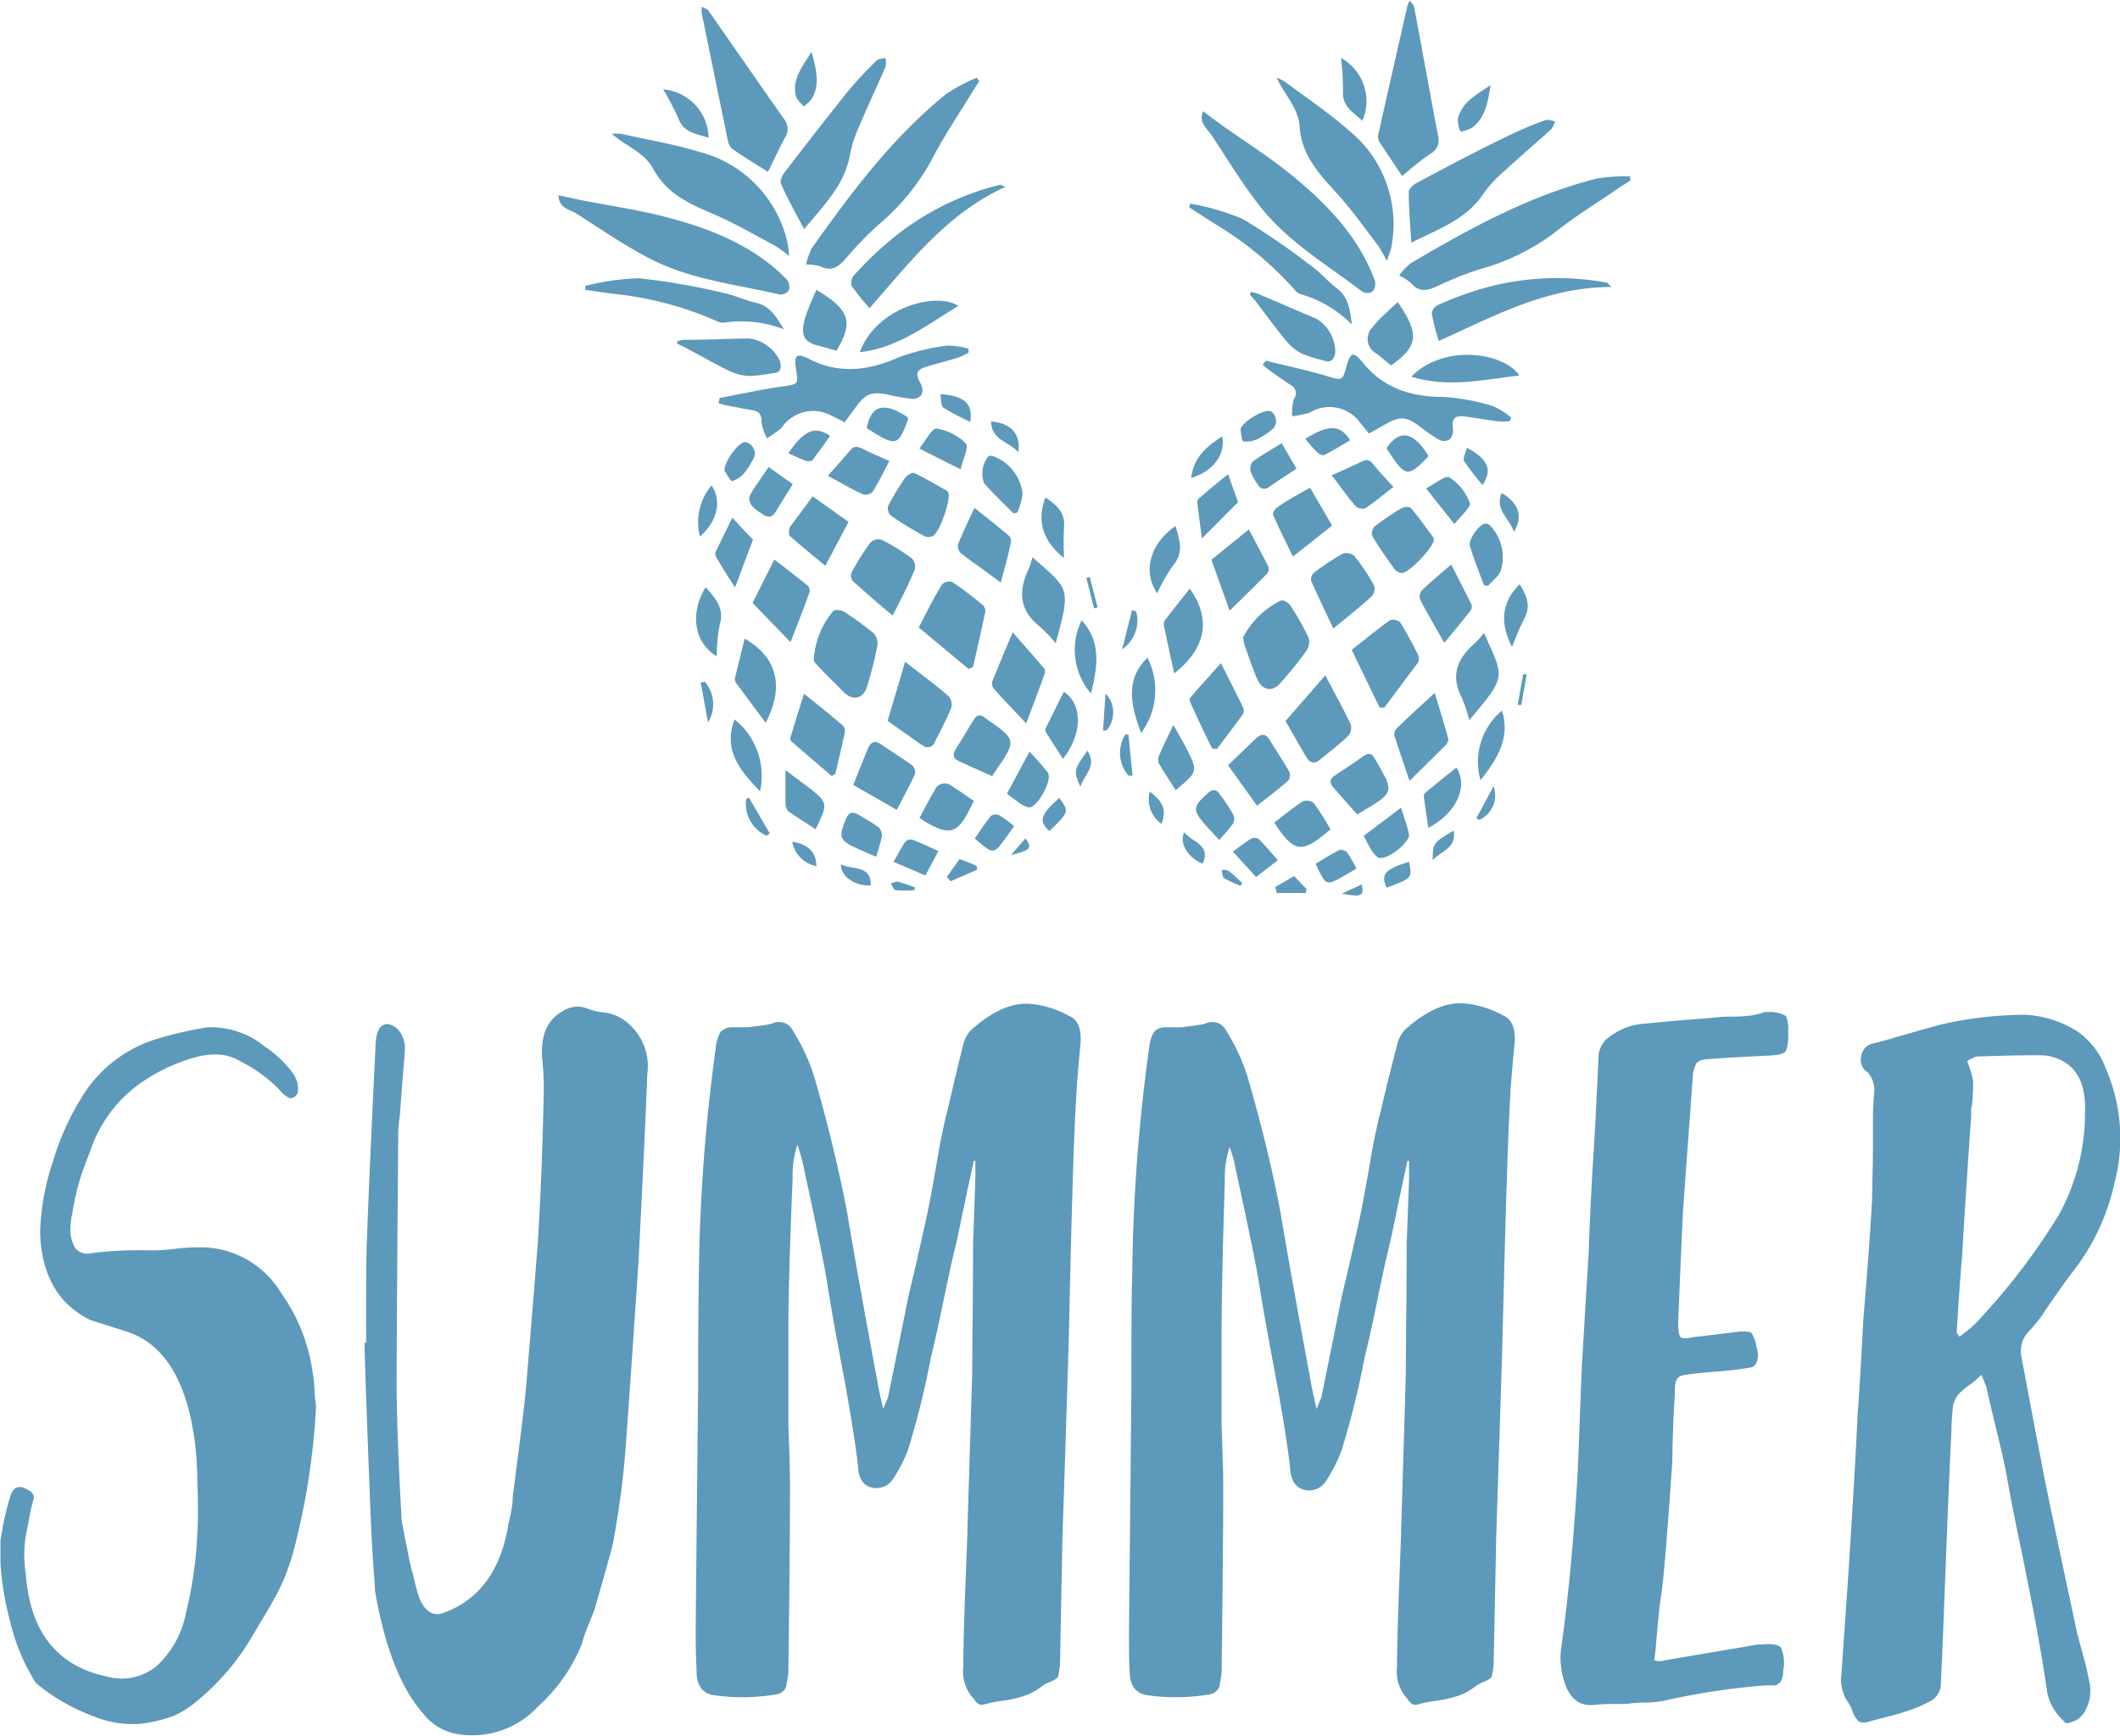 <svg xmlns="http://www.w3.org/2000/svg" viewBox="0 0 182.86 149.69"><defs><style>.cls-1{fill:#5d99ba;}</style></defs><title>summer-logo</title><g id="Layer_2" data-name="Layer 2"><g id="Layer_1-2" data-name="Layer 1"><path class="cls-1" d="M97.34,66.9a3,3,0,0,1-.28-3.55l.27,0,.36,3.54Z"/><path class="cls-1" d="M98,52.74A3,3,0,0,1,96.79,56l.85-3.38Z"/><path class="cls-1" d="M103.77,9.59c.52.39,1,.76,1.5,1.12,2.2,1.57,4.5,3,6.57,4.75,2.87,2.41,5.44,5.14,6.76,8.78a1.06,1.06,0,0,1-.23.92.88.88,0,0,1-.86,0c-3-2.29-6.3-4.23-8.69-7.19-1.6-2-2.9-4.17-4.3-6.29C104.13,11.08,103.36,10.62,103.77,9.59Z"/><path class="cls-1" d="M140.64,15.56c-.35.23-.71.45-1.06.69-1.87,1.28-3.8,2.46-5.56,3.87a19.22,19.22,0,0,1-6.49,3.13,30.58,30.58,0,0,0-3.32,1.32c-.9.41-1.72.8-2.52-.17a4.52,4.52,0,0,0-1-.64,5.42,5.42,0,0,1,1-1.06c5.09-3,10.24-5.83,16-7.29a15.48,15.48,0,0,1,2.9-.2Z"/><path class="cls-1" d="M109.18,31.11c1.78.44,3.59.82,5.35,1.35,1.21.35,1.27.4,1.6-.83s.6-1.37,1.39-.39c1.84,2.3,4.27,3,7.08,3a18.61,18.61,0,0,1,4.16.78,6.15,6.15,0,0,1,1.58,1l-.13.32a7.55,7.55,0,0,1-1,0c-.94-.12-1.87-.28-2.8-.41s-1.21.14-1.08,1.08a1.21,1.21,0,0,1-.29.9,1,1,0,0,1-.84.06,14.55,14.55,0,0,1-1.63-1.1c-1.29-1-1.81-1-3.17-.22l-1.32.74c-.34-.42-.62-.75-.89-1.1a3.26,3.26,0,0,0-3.89-.88,2.15,2.15,0,0,1-.51.24c-.44.11-.89.18-1.33.26a4.26,4.26,0,0,1,.14-1.5.8.8,0,0,0-.33-1.24c-.63-.41-1.24-.85-1.85-1.29-.18-.13-.34-.28-.51-.42Z"/><path class="cls-1" d="M119.61,22.49a14.27,14.27,0,0,0-.74-1.31c-1.19-1.54-2.31-3.14-3.62-4.57-1.53-1.67-3-3.3-3.15-5.7-.09-1.38-1-2.42-1.64-3.55-.09-.15-.16-.31-.35-.67a5.44,5.44,0,0,1,.73.36c1.83,1.37,3.75,2.66,5.47,4.17A10.39,10.39,0,0,1,120,21.36,10.2,10.2,0,0,1,119.61,22.49Z"/><path class="cls-1" d="M121.73,20.93c-.09-1.6-.22-3-.22-4.38,0-.27.41-.63.72-.79,2.57-1.38,5.16-2.74,7.76-4a34,34,0,0,1,3.3-1.4c.23-.09.55.06.83.1a2.09,2.09,0,0,1-.32.69c-1.3,1.18-2.65,2.32-3.94,3.51a11.32,11.32,0,0,0-1.92,2.06C126.51,18.89,124.18,19.71,121.73,20.93Z"/><path class="cls-1" d="M120.94,15.18c-.74-1.11-1.39-2.07-2-3a1.18,1.18,0,0,1,0-.81c.8-3.61,1.63-7.23,2.45-10.84a3.33,3.33,0,0,1,.2-.48c.18.23.35.37.38.53.7,3.7,1.36,7.4,2.06,11.1a1.34,1.34,0,0,1-.56,1.53C122.61,13.76,121.84,14.44,120.94,15.18Z"/><path class="cls-1" d="M139,24.75c-5.54,0-10.12,2.5-14.9,4.66a21.36,21.36,0,0,1-.6-2.34.9.9,0,0,1,.48-.74,29.11,29.11,0,0,1,3.87-1.44,23.48,23.48,0,0,1,10.8-.5S138.7,24.47,139,24.75Z"/><path class="cls-1" d="M116.61,28a10,10,0,0,0-4.44-2.63,1.21,1.21,0,0,1-.51-.39,29.37,29.37,0,0,0-7-5.75l-2.09-1.35.1-.32a21.21,21.21,0,0,1,4.51,1.32A59.72,59.72,0,0,1,113.18,23c.78.56,1.4,1.32,2.17,1.9C116.39,25.71,116.44,26.86,116.61,28Z"/><path class="cls-1" d="M107.21,55a7.19,7.19,0,0,1,3.29-3.21c.14-.08.65.19.79.42A22.37,22.37,0,0,1,112.87,55a1.29,1.29,0,0,1-.17,1.1,30.15,30.15,0,0,1-2.3,2.85c-.73.8-1.57.56-2-.47s-.7-1.88-1.05-2.82C107.3,55.39,107.26,55.16,107.21,55Z"/><path class="cls-1" d="M116.59,56.05c1.11-.87,2.17-1.75,3.29-2.55a.91.91,0,0,1,.88.16c.57.9,1.07,1.85,1.55,2.8a.83.83,0,0,1,0,.69c-1,1.31-1.93,2.59-2.91,3.88H119Z"/><path class="cls-1" d="M114.31,58.25c.86,1.63,1.58,2.92,2.2,4.24a1.07,1.07,0,0,1-.24,1c-.77.73-1.62,1.38-2.45,2.05a.66.66,0,0,1-1.1-.2.83.83,0,0,1-.11-.15c-.58-1-1.16-2-1.73-3Z"/><path class="cls-1" d="M115,54.21c-.68-1.47-1.32-2.78-1.91-4.12a.78.78,0,0,1,.24-.69,21.67,21.67,0,0,1,2.5-1.66,1.07,1.07,0,0,1,1,.22,19,19,0,0,1,1.67,2.49,1,1,0,0,1-.15.95C117.35,52.32,116.27,53.17,115,54.21Z"/><path class="cls-1" d="M123.67,46.61c-.14.72-2.11,2.77-2.73,2.81a.93.93,0,0,1-.67-.35c-.66-.92-1.31-1.85-1.89-2.81a.86.86,0,0,1,.16-.83,20.79,20.79,0,0,1,2.33-1.59c.22-.13.73-.17.85,0,.68.8,1.29,1.67,1.91,2.52C123.69,46.41,123.66,46.56,123.67,46.61Z"/><path class="cls-1" d="M121.58,67.35c-.48-1.43-.9-2.63-1.29-3.85a.72.72,0,0,1,.11-.6c1-1,2.07-1.95,3.35-3.14.46,1.52.84,2.73,1.18,4,0,.13-.09.35-.2.47Z"/><path class="cls-1" d="M104.55,64.55q-1-2-1.89-4a.47.47,0,0,1,0-.36c.83-1,1.67-1.88,2.65-3,.73,1.46,1.33,2.62,1.9,3.8a.72.72,0,0,1,0,.61c-.73,1-1.49,2-2.25,3Z"/><path class="cls-1" d="M104.49,48.28l3.23-2.62c.62,1.18,1.18,2.21,1.7,3.26a.65.65,0,0,1-.14.57c-1,1-2,2-3.22,3.18Z"/><path class="cls-1" d="M107.88,25.19a2.65,2.65,0,0,1,.49.09l5.19,2.22a3.34,3.34,0,0,1,1.61,2.93c-.12.63-.39.88-1,.66a13.24,13.24,0,0,1-1.88-.59,4.39,4.39,0,0,1-1.37-1.13c-.9-1.08-1.73-2.23-2.59-3.35-.16-.21-.35-.41-.53-.62Z"/><path class="cls-1" d="M105.92,66l2.4-2.3c.44-.41.84-.48,1.21.14.55.92,1.16,1.8,1.68,2.73a.79.79,0,0,1-.1.76c-.82.72-1.7,1.38-2.68,2.16Z"/><path class="cls-1" d="M124.58,55.45c-.79-1.39-1.47-2.55-2.09-3.74a.85.85,0,0,1,.14-.78c.76-.74,1.58-1.41,2.54-2.24.63,1.23,1.21,2.33,1.75,3.45a.58.58,0,0,1-.07.51C126.16,53.53,125.44,54.39,124.58,55.45Z"/><path class="cls-1" d="M128,54.59c1.74,3.89,2,3.67-1.27,7.52a13,13,0,0,0-.63-1.91c-1-1.89-.43-3.39,1.08-4.69A8.9,8.9,0,0,0,128,54.59Z"/><path class="cls-1" d="M113,42.07l1.9,3.26L111.52,48c-.63-1.29-1.2-2.42-1.71-3.59-.07-.14.16-.53.35-.65C111,43.16,111.93,42.66,113,42.07Z"/><path class="cls-1" d="M121.73,32.49c2.82-2.89,8-2.08,9.32-.11C127.94,32.75,124.89,33.47,121.73,32.49Z"/><path class="cls-1" d="M117.06,70.25c-.71-.8-1.41-1.59-2.1-2.39-.34-.4-.21-.74.21-1,.82-.53,1.63-1.07,2.42-1.64.44-.31.73-.27,1,.22s.39.65.57,1c.93,1.65.84,2-.76,3C118,69.68,117.57,69.92,117.06,70.25Z"/><path class="cls-1" d="M101.28,58.08c-.32-1.46-.61-2.79-.89-4.14a.58.58,0,0,1,.08-.43c.7-.92,1.42-1.82,2.15-2.74C104.68,53.64,103.76,56.13,101.28,58.08Z"/><path class="cls-1" d="M120.56,26.06c1.87,2.7,1.81,3.8-.59,5.46-.4-.34-.79-.68-1.2-1a1.43,1.43,0,0,1-.33-2.35,6.24,6.24,0,0,1,.68-.77C119.57,27,120,26.54,120.56,26.06Z"/><path class="cls-1" d="M120.19,42c-.88.68-1.62,1.3-2.42,1.83a.88.88,0,0,1-.84-.17c-.69-.8-1.3-1.67-2.07-2.67,1-.44,1.8-.8,2.63-1.2.46-.23.73-.06,1,.3C119,40.71,119.53,41.28,120.19,42Z"/><path class="cls-1" d="M109.92,70.94c.8-.61,1.59-1.27,2.45-1.82a1,1,0,0,1,.95.14,23.46,23.46,0,0,1,1.44,2.27C112.43,73.5,111.7,73.77,109.92,70.94Z"/><path class="cls-1" d="M128,50.49c-.41-1.13-.87-2.24-1.21-3.39-.16-.53.72-1.79,1.26-1.93a.52.52,0,0,1,.46.15,3.89,3.89,0,0,1,.93,3.91c-.19.5-.72.87-1.09,1.3Z"/><path class="cls-1" d="M105.93,40.9c.18.5.31.87.44,1.25l.42,1.16-3.12,3.13c-.16-1.21-.29-2.15-.4-3.09a.5.5,0,0,1,.19-.4C104.24,42.28,105,41.63,105.93,40.9Z"/><path class="cls-1" d="M101.41,68.15c-.51-.81-1-1.53-1.44-2.28a.87.87,0,0,1,0-.69c.34-.8.73-1.58,1.24-2.65.46.82.81,1.41,1.12,2C103.34,66.55,103.33,66.55,101.41,68.15Z"/><path class="cls-1" d="M120.85,69.66c.28.93.55,1.6.68,2.29s-2,2.37-2.68,2a2.39,2.39,0,0,1-.69-.86c-.2-.32-.35-.67-.53-1Z"/><path class="cls-1" d="M123.2,71.4c-.14-.93-.27-1.81-.39-2.69a.44.44,0,0,1,.12-.33c.89-.74,1.79-1.46,2.69-2.18C126.67,67.82,125.63,70.14,123.2,71.4Z"/><path class="cls-1" d="M110.55,38.23l1.28,2.19c-.79.53-1.55,1-2.3,1.54-.53.38-.86.18-1.14-.31a4.15,4.15,0,0,1-.52-1,1,1,0,0,1,.19-.85C108.84,39.24,109.68,38.76,110.55,38.23Z"/><path class="cls-1" d="M101.39,45.37c.36,1.19.75,2.29-.22,3.42a14.86,14.86,0,0,0-1.36,2.38C98.52,49.25,99.23,46.86,101.39,45.37Z"/><path class="cls-1" d="M98.42,63.22c-.83-2.32-1.45-4.52.55-6.5A6.16,6.16,0,0,1,98.42,63.22Z"/><path class="cls-1" d="M105.16,72.44,104,71.18c-1.16-1.31-1.13-1.63.21-2.79.41-.36.72-.31,1,.11a17.76,17.76,0,0,1,1.15,1.72.92.92,0,0,1,0,.81A14.74,14.74,0,0,1,105.16,72.44Z"/><path class="cls-1" d="M125.45,45.2,123,42.12c.77-.38,1.7-1.16,2-.95a4.35,4.35,0,0,1,1.77,2.19C126.91,43.74,126,44.48,125.45,45.2Z"/><path class="cls-1" d="M127.7,67.29a5.76,5.76,0,0,1,1.85-6C130.29,63.63,129.17,65.42,127.7,67.29Z"/><path class="cls-1" d="M117.51,10.42c-.78-.74-1.74-1.21-1.67-2.52A23,23,0,0,0,115.67,5,4.25,4.25,0,0,1,117.51,10.42Z"/><path class="cls-1" d="M119.59,38.66c1.13-1.66,2.31-1.46,3.6.63a.51.51,0,0,1-.07.17C121.38,41.21,121.21,41.17,119.59,38.66Z"/><path class="cls-1" d="M110.22,74.19l-1.88,1.45-2-2.19c.61-.44,1.09-.83,1.62-1.14a.66.66,0,0,1,.64.08C109.15,72.94,109.65,73.54,110.22,74.19Z"/><path class="cls-1" d="M131.08,50.39c.56.93,1,1.82.41,2.94a24.76,24.76,0,0,0-1.07,2.47C129.41,53.82,129.44,52,131.08,50.39Z"/><path class="cls-1" d="M117,74.92l-1,.58c-1.63.93-1.63.93-2.52-1,.67-.4,1.35-.84,2.06-1.19a.74.74,0,0,1,.67.22A11.51,11.51,0,0,1,117,74.92Z"/><path class="cls-1" d="M128.57,7.34c-.24,1.54-.47,2.82-1.59,3.67a3.67,3.67,0,0,1-1,.36,2.89,2.89,0,0,1-.24-1.07C126.06,8.81,127.3,8.21,128.57,7.34Z"/><path class="cls-1" d="M107,37c.2-.63,2-1.75,2.61-1.53a1,1,0,0,1,.22,1.48,6.66,6.66,0,0,1-1.3.89,2.32,2.32,0,0,1-1.28.23C107.08,38,107.05,37.34,107,37Z"/><path class="cls-1" d="M112.58,37.85c2.07-1.27,3-1.24,3.88.12-.74.43-1.46.88-2.22,1.27-.14.07-.47-.08-.62-.22C113.25,38.66,112.93,38.25,112.58,37.85Z"/><path class="cls-1" d="M102.74,41.22c.22-1.78,1.34-2.73,2.68-3.59C105.75,39.17,104.64,40.67,102.74,41.22Z"/><path class="cls-1" d="M127.88,41.83a20.26,20.26,0,0,1-1.59-2.06c-.14-.24.14-.74.24-1.15C128.36,39.59,128.74,40.52,127.88,41.83Z"/><path class="cls-1" d="M121.53,74.32c.29,1.42.29,1.42-1.94,2.24C119.09,75.38,119.44,75,121.53,74.32Z"/><path class="cls-1" d="M130.58,45.88c-.35-1.15-1.67-1.9-1.06-3.36C131,43.37,131.4,44.55,130.58,45.88Z"/><path class="cls-1" d="M102.14,71.78c.7.88,2.36,1.07,1.59,2.71C102.49,74,101.69,72.75,102.14,71.78Z"/><path class="cls-1" d="M110,76.5l1.62-.94,1.08,1.12-.07.34-2.5,0Z"/><path class="cls-1" d="M125.39,71.64c.26,1.55-1.11,1.75-1.82,2.56C123.6,72.69,123.6,72.69,125.39,71.64Z"/><path class="cls-1" d="M100.17,71.05a2.6,2.6,0,0,1-1-2.77C100.33,69.11,100.65,69.94,100.17,71.05Z"/><path class="cls-1" d="M128.83,67.81a2.33,2.33,0,0,1-1.22,2.9l-.27-.14Z"/><path class="cls-1" d="M107,76.39a10.14,10.14,0,0,1-1.42-.65c-.15-.1-.14-.46-.2-.71.22,0,.5,0,.65.12.4.31.75.69,1.12,1Z"/><path class="cls-1" d="M131.68,58.15l-.46,2.65-.31,0,.47-2.65Z"/><path class="cls-1" d="M117.46,76.28c.21,1,0,1.12-1.72.79Z"/><path class="cls-1" d="M66.1,72.07a3,3,0,0,1-1.74-3.14l.24-.14,1.8,3.1Z"/><path class="cls-1" d="M60.81,58.81a3,3,0,0,1,.26,3.5l-.63-3.45Z"/><path class="cls-1" d="M48.17,16.84l1.84.4c2.67.53,5.39.9,8,1.63,3.64,1,7.13,2.44,9.85,5.23a1.07,1.07,0,0,1,.18.95.92.92,0,0,1-.8.35c-3.69-.86-7.53-1.26-11-3-2.28-1.15-4.39-2.63-6.56-4C49.13,18.05,48.22,18,48.17,16.84Z"/><path class="cls-1" d="M84.47,7c-.23.36-.47.71-.69,1.08C82.6,10,81.32,11.9,80.29,13.92a19.66,19.66,0,0,1-4.64,5.57,30.69,30.69,0,0,0-2.51,2.59c-.65.75-1.24,1.45-2.38.89a4.17,4.17,0,0,0-1.23-.15A5.94,5.94,0,0,1,70,21.43c3.44-4.84,7-9.61,11.65-13.35A15.53,15.53,0,0,1,84.25,6.7Z"/><path class="cls-1" d="M62.08,34.32c1.82-.33,3.63-.74,5.47-1,1.25-.17,1.33-.16,1.12-1.42s0-1.51,1.11-.94c2.65,1.34,5.16,1,7.76-.15a19.28,19.28,0,0,1,4.14-1,6.11,6.11,0,0,1,1.86.27v.34a5.64,5.64,0,0,1-.86.41c-.91.28-1.83.52-2.74.79s-1,.63-.54,1.44a1.2,1.2,0,0,1,.11.94.9.9,0,0,1-.75.4,13.24,13.24,0,0,1-2-.33c-1.58-.34-2.08-.16-3,1.12-.29.41-.59.8-.9,1.23l-1.28-.64a3.28,3.28,0,0,0-3.93.81,2.21,2.21,0,0,1-.37.43c-.36.28-.74.53-1.11.79a4.1,4.1,0,0,1-.49-1.44c0-.67-.21-.9-.82-1s-1.49-.27-2.23-.41c-.22-.05-.44-.12-.65-.18Z"/><path class="cls-1" d="M68.06,22.08a12.67,12.67,0,0,0-1.22-.89c-1.73-.92-3.43-1.92-5.22-2.69-2.09-.89-4.12-1.78-5.26-3.91-.66-1.24-1.91-1.81-3-2.58l-.6-.47a6,6,0,0,1,.82,0c2.25.51,4.54.89,6.75,1.56a10.45,10.45,0,0,1,7.58,7.77A8.74,8.74,0,0,1,68.06,22.08Z"/><path class="cls-1" d="M69.36,19.77c-.75-1.43-1.44-2.65-2-3.93-.11-.24.12-.74.33-1,1.79-2.33,3.6-4.66,5.44-6.95.76-.93,1.6-1.79,2.45-2.65.17-.18.53-.17.8-.25a2.2,2.2,0,0,1,0,.77c-.7,1.62-1.46,3.22-2.15,4.86a11.46,11.46,0,0,0-.91,2.68C72.89,15.91,71.1,17.64,69.36,19.77Z"/><path class="cls-1" d="M66.24,14.82c-1.13-.71-2.13-1.31-3.1-2a1.27,1.27,0,0,1-.36-.72q-1.14-5.49-2.26-11c0-.11,0-.24,0-.52.26.14.48.19.57.32,2.18,3.11,4.33,6.23,6.51,9.33a1.35,1.35,0,0,1,.11,1.64C67.19,12.83,66.76,13.78,66.24,14.82Z"/><path class="cls-1" d="M86.74,16.11C81.67,18.41,78.51,22.6,75,26.58a24.06,24.06,0,0,1-1.53-1.9,1,1,0,0,1,.14-.88,29.13,29.13,0,0,1,3-2.92,23.36,23.36,0,0,1,9.69-4.95S86.39,16,86.74,16.11Z"/><path class="cls-1" d="M67.61,28.4a10.15,10.15,0,0,0-5.16-.57,1.3,1.3,0,0,1-.64-.14A29.26,29.26,0,0,0,53,25.35L50.48,25l0-.34A21.2,21.2,0,0,1,55.12,24a58.49,58.49,0,0,1,7.27,1.26c.94.19,1.83.63,2.77.84C66.45,26.37,67,27.4,67.61,28.4Z"/><path class="cls-1" d="M70.19,57a7.16,7.16,0,0,1,1.68-4.3c.09-.14.68-.1.91.05a23.93,23.93,0,0,1,2.6,1.89,1.32,1.32,0,0,1,.29,1.08,31.28,31.28,0,0,1-.91,3.58c-.35,1-1.22,1.16-2,.38s-1.43-1.43-2.13-2.15A5.91,5.91,0,0,1,70.19,57Z"/><path class="cls-1" d="M79.25,54.12c.65-1.26,1.25-2.51,2-3.71a.94.94,0,0,1,.88-.22,31.9,31.9,0,0,1,2.57,1.93.78.78,0,0,1,.29.63c-.33,1.6-.7,3.18-1.06,4.77l-.38.18Z"/><path class="cls-1" d="M78.07,57.08c1.46,1.14,2.66,2,3.78,3a1.1,1.1,0,0,1,.19,1c-.41,1-.92,1.94-1.4,2.9a.66.66,0,0,1-1.09.28l-.17-.09-2.82-2Z"/><path class="cls-1" d="M77,53.08c-1.24-1-2.37-2-3.47-3a.78.78,0,0,1-.07-.73,22.57,22.57,0,0,1,1.62-2.56,1,1,0,0,1,1-.22,18.33,18.33,0,0,1,2.57,1.59,1,1,0,0,1,.26.93C78.39,50.38,77.75,51.61,77,53.08Z"/><path class="cls-1" d="M81.81,42.52c.18.72-.78,3.41-1.34,3.71a.89.89,0,0,1-.76,0c-1-.56-2-1.14-2.9-1.79a.87.87,0,0,1-.2-.82,23.16,23.16,0,0,1,1.48-2.43c.15-.21.6-.46.76-.39,1,.46,1.88,1,2.8,1.52C81.75,42.33,81.78,42.48,81.81,42.52Z"/><path class="cls-1" d="M88.51,62.4c-1-1.1-1.92-2-2.78-3a.74.74,0,0,1-.15-.6c.53-1.33,1.09-2.65,1.77-4.27,1.05,1.21,1.9,2.16,2.73,3.14a.64.64,0,0,1,0,.51C89.6,59.52,89.1,60.84,88.51,62.4Z"/><path class="cls-1" d="M71.73,66.92,68.32,64c-.08-.08-.19-.24-.16-.32.36-1.21.74-2.42,1.19-3.84,1.27,1,2.3,1.85,3.31,2.7a.7.7,0,0,1,.22.57c-.25,1.22-.55,2.43-.83,3.65Z"/><path class="cls-1" d="M64.91,52l1.88-3.74c1.06.82,2,1.53,2.91,2.28a.64.64,0,0,1,.11.58c-.5,1.36-1,2.7-1.63,4.26Z"/><path class="cls-1" d="M58.42,29.44a2.3,2.3,0,0,1,.5-.13c1.89,0,3.78-.09,5.68-.12a3.37,3.37,0,0,1,2.69,2c.15.62,0,1-.68,1a13.27,13.27,0,0,1-2,.24A4.65,4.65,0,0,1,62.91,32c-1.27-.62-2.5-1.33-3.76-2-.24-.13-.49-.24-.74-.35Z"/><path class="cls-1" d="M73.6,67.7c.49-1.23.86-2.17,1.25-3.11.23-.56.57-.8,1.16-.38.89.62,1.81,1.17,2.68,1.81a.8.8,0,0,1,.23.74c-.46,1-1,2-1.57,3.09Z"/><path class="cls-1" d="M86.32,50.25c-1.3-1-2.41-1.73-3.47-2.56a.85.85,0,0,1-.2-.78c.4-1,.87-1.95,1.4-3.11,1.09.87,2.08,1.64,3,2.43a.6.6,0,0,1,.15.5C87,47.83,86.67,48.91,86.32,50.25Z"/><path class="cls-1" d="M89.06,48.06c3.21,2.85,3.32,2.54,2,7.42A12.7,12.7,0,0,0,89.64,54c-1.67-1.33-1.8-2.93-1-4.75C88.84,48.9,88.91,48.53,89.06,48.06Z"/><path class="cls-1" d="M70.09,42.81l3.1,2.2-2,3.79c-1.11-.92-2.11-1.73-3.07-2.58-.12-.11-.07-.56,0-.75C68.78,44.6,69.4,43.77,70.09,42.81Z"/><path class="cls-1" d="M74.16,30.38c1.39-3.83,6.52-5.26,8.5-4C80,28,77.47,30,74.16,30.38Z"/><path class="cls-1" d="M85.57,66.94c-1-.44-1.95-.86-2.91-1.32-.48-.22-.5-.58-.23-1,.53-.82,1-1.66,1.54-2.51.26-.46.55-.55,1-.2s.62.43.93.66c1.53,1.13,1.59,1.47.55,3.09C86.18,66,85.91,66.43,85.57,66.94Z"/><path class="cls-1" d="M66.05,62.34c-.9-1.2-1.73-2.31-2.55-3.42a.6.6,0,0,1-.1-.43c.26-1.13.55-2.26.83-3.41C67.31,56.85,67.51,59.52,66.05,62.34Z"/><path class="cls-1" d="M70.42,25c2.84,1.7,3.24,2.74,1.73,5.25-.51-.14-1-.3-1.52-.42-1.19-.29-1.54-.82-1.29-2a6.69,6.69,0,0,1,.31-1C69.88,26.19,70.14,25.62,70.42,25Z"/><path class="cls-1" d="M76.71,39.76c-.52,1-.94,1.86-1.46,2.68a.86.86,0,0,1-.84.18c-1-.44-1.88-1-3-1.58.7-.8,1.32-1.48,1.91-2.19.33-.4.65-.36,1.07-.15C75.08,39.05,75.8,39.35,76.71,39.76Z"/><path class="cls-1" d="M79.31,70.55c.49-.9.94-1.83,1.49-2.69a1,1,0,0,1,.94-.27c.79.43,1.52,1,2.26,1.48C82.68,71.85,82.13,72.4,79.31,70.55Z"/><path class="cls-1" d="M87.41,44.27c-.85-.86-1.73-1.69-2.53-2.6a2.4,2.4,0,0,1,.36-2.3.53.53,0,0,1,.49,0,3.93,3.93,0,0,1,2.47,3.19,5.18,5.18,0,0,1-.46,1.65Z"/><path class="cls-1" d="M63.17,44.65l.92,1,.86.89L63.4,50.67c-.65-1-1.17-1.84-1.65-2.66a.54.54,0,0,1,0-.45C62.19,46.62,62.66,45.69,63.17,44.65Z"/><path class="cls-1" d="M70.35,71.52c-.81-.52-1.55-1-2.27-1.49a.91.91,0,0,1-.33-.61c0-.88,0-1.76,0-3,.75.56,1.32,1,1.87,1.39C71.45,69.25,71.45,69.26,70.35,71.52Z"/><path class="cls-1" d="M88.8,64.83a23,23,0,0,1,1.58,1.81c.42.63-.88,3-1.62,3a2.26,2.26,0,0,1-1-.51,9.77,9.77,0,0,1-.9-.69Z"/><path class="cls-1" d="M91.69,65.45c-.52-.8-1-1.55-1.48-2.31a.45.45,0,0,1,0-.36c.51-1,1-2.07,1.56-3.11C93.38,60.72,93.39,63.28,91.69,65.45Z"/><path class="cls-1" d="M66.3,40.28l2.08,1.48c-.5.81-1,1.58-1.47,2.37-.33.56-.71.52-1.17.19a4.17,4.17,0,0,1-.89-.7,1,1,0,0,1-.19-.86C65.14,41.92,65.72,41.13,66.3,40.28Z"/><path class="cls-1" d="M60.86,50.64c.83.94,1.64,1.78,1.22,3.23a14.65,14.65,0,0,0-.26,2.74C59.84,55.39,59.5,52.9,60.86,50.64Z"/><path class="cls-1" d="M65.56,68.25c-1.73-1.79-3.21-3.55-2.2-6.2A6.23,6.23,0,0,1,65.56,68.25Z"/><path class="cls-1" d="M75.57,73.9,74,73.21c-1.61-.72-1.71-1-1-2.65.23-.5.54-.58,1-.32.59.35,1.21.69,1.77,1.1a1,1,0,0,1,.3.77A16.49,16.49,0,0,1,75.57,73.9Z"/><path class="cls-1" d="M82.86,40.48,79.3,38.69c.54-.67,1.07-1.76,1.47-1.72a4.45,4.45,0,0,1,2.54,1.28C83.59,38.54,83.06,39.6,82.86,40.48Z"/><path class="cls-1" d="M94.1,59.81a5.76,5.76,0,0,1-.8-6.31C95,55.37,94.68,57.48,94.1,59.81Z"/><path class="cls-1" d="M61.12,11.88c-1-.35-2.1-.38-2.58-1.61A23.93,23.93,0,0,0,57.2,7.71,4.27,4.27,0,0,1,61.12,11.88Z"/><path class="cls-1" d="M74.76,36.93c.35-2,1.51-2.31,3.56-.93,0,.06,0,.13,0,.18C77.47,38.51,77.3,38.55,74.76,36.93Z"/><path class="cls-1" d="M80.94,73.4l-1.12,2.11-2.75-1.18c.38-.65.66-1.21,1-1.71a.68.68,0,0,1,.62-.2C79.44,72.7,80.15,73.05,80.94,73.4Z"/><path class="cls-1" d="M90.17,42.9c.91.63,1.71,1.24,1.61,2.53a24.82,24.82,0,0,0,0,2.71C90.07,46.74,89.36,45.1,90.17,42.9Z"/><path class="cls-1" d="M87.47,71.25l-.66.94c-1.12,1.54-1.12,1.53-2.73.13.45-.64.88-1.32,1.39-1.95a.75.75,0,0,1,.7-.07A11.1,11.1,0,0,1,87.47,71.25Z"/><path class="cls-1" d="M70,4.46c.41,1.52.73,2.79.06,4a3.61,3.61,0,0,1-.73.73c-.23-.29-.58-.55-.67-.88C68.29,6.86,69.18,5.79,70,4.46Z"/><path class="cls-1" d="M62.49,40.61c-.08-.66,1.15-2.45,1.75-2.48a1,1,0,0,1,.83,1.26,7.49,7.49,0,0,1-.83,1.36,2.27,2.27,0,0,1-1.08.74C63,41.53,62.72,40.92,62.49,40.61Z"/><path class="cls-1" d="M68,39.09c1.37-2,2.26-2.39,3.6-1.5-.49.7-1,1.41-1.5,2.08-.1.13-.46.13-.66.06C69,39.56,68.48,39.31,68,39.09Z"/><path class="cls-1" d="M60.37,46.27a4.94,4.94,0,0,1,1-4.4C62.28,43.14,61.88,45,60.37,46.27Z"/><path class="cls-1" d="M83.69,36.38a20.34,20.34,0,0,1-2.32-1.22c-.23-.17-.17-.74-.26-1.16C83.19,34.13,83.93,34.82,83.69,36.38Z"/><path class="cls-1" d="M91.37,68.82c.86,1.18.86,1.18-.85,2.86C89.57,70.8,89.72,70.28,91.37,68.82Z"/><path class="cls-1" d="M87.84,39c-.79-.92-2.32-1-2.36-2.65C87.21,36.49,88.05,37.41,87.84,39Z"/><path class="cls-1" d="M72.53,74.55c1,.51,2.6,0,2.58,1.82C73.77,76.44,72.52,75.62,72.53,74.55Z"/><path class="cls-1" d="M81.67,75.63l1.1-1.54,1.45.57.08.34L82,76Z"/><path class="cls-1" d="M93.79,64.75c.88,1.32-.29,2.07-.6,3.11C92.59,66.46,92.59,66.46,93.79,64.75Z"/><path class="cls-1" d="M70.42,74.7a2.61,2.61,0,0,1-2.09-2.12C69.75,72.85,70.39,73.48,70.42,74.7Z"/><path class="cls-1" d="M95.36,59.81A2.37,2.37,0,0,1,95.44,63l-.3,0Z"/><path class="cls-1" d="M78.87,76.78a11.89,11.89,0,0,1-1.58,0c-.18,0-.32-.37-.47-.57.21-.06.45-.21.64-.16.49.12,1,.32,1.46.49Z"/><path class="cls-1" d="M94,49.77l.67,2.62-.3.08-.67-2.62Z"/><path class="cls-1" d="M88.45,72.31c.61.85.46,1-1.25,1.44Z"/><path class="cls-1" d="M26.91,118a13.49,13.49,0,0,1,.21,1.76,13.35,13.35,0,0,0,.14,1.52,61.31,61.31,0,0,1-2,12.72c-.19.64-.42,1.3-.69,2a15,15,0,0,1-.74,1.56c-.2.38-.54,1-1,1.76s-.77,1.31-.91,1.52a21,21,0,0,1-5.49,6.32l-.14.08a6.34,6.34,0,0,1-1.56.84,12.77,12.77,0,0,1-2.68.6A9,9,0,0,1,8,148a16.77,16.77,0,0,1-4.9-2.84,17.29,17.29,0,0,1-2.23-5.32,25.8,25.8,0,0,1-.83-5v-2l.21-1.2A25.14,25.14,0,0,1,.9,129q.42-1.2,1.53-.48a.72.72,0,0,1,.49.64l-.07.32q-.08.24-.21.84c-.09.4-.16.79-.21,1.16a10.5,10.5,0,0,0-.2,4.32q.56,7.44,7,8.8a4.71,4.71,0,0,0,4.38-1,8.41,8.41,0,0,0,2.43-4.48,35.51,35.51,0,0,0,.91-5.64,45.22,45.22,0,0,0,.07-5.6,27.59,27.59,0,0,0-.28-4l-.21-1.2q-1.32-6.48-5.63-7.84l-3.13-1c-2.78-1.38-4.22-3.92-4.31-7.6a21.09,21.09,0,0,1,1.11-6.08A22.69,22.69,0,0,1,7,94.72a11.47,11.47,0,0,1,6.54-5.12,32.45,32.45,0,0,1,4.38-1,7.37,7.37,0,0,1,4.94,1.68,9.44,9.44,0,0,1,2.43,2.32,3.69,3.69,0,0,1,.35.72q.14.81,0,1a.67.67,0,0,1-.63.4,2.34,2.34,0,0,1-.9-.72,12.5,12.5,0,0,0-3.41-2.48q-1.81-1.11-4.66-.08a15.09,15.09,0,0,0-4.17,2.16,11.73,11.73,0,0,0-4.17,5.92,21,21,0,0,0-1.46,5.12,5.39,5.39,0,0,0-.14.88,3.37,3.37,0,0,0,.38,2.12,1.37,1.37,0,0,0,1.43.44,32.72,32.72,0,0,1,5-.24c.47,0,1.27,0,2.4-.16a16.65,16.65,0,0,1,2.61-.08,8.1,8.1,0,0,1,6.33,3.92A15.44,15.44,0,0,1,26.91,118Z"/><path class="cls-1" d="M31.64,107.2q.21-6,.76-17.12c.05-1.17.4-1.76,1.05-1.76a1.6,1.6,0,0,1,1.07.72,2.31,2.31,0,0,1,.39,1.52c0,.64-.12,1.59-.21,2.84s-.17,2.2-.21,2.84a10.2,10.2,0,0,0-.14,1.52q-.14,18-.14,21.6,0,3.84.42,11.52c0,.38.23,1.36.55,3a19.55,19.55,0,0,0,.49,2.08,15,15,0,0,0,.49,1.84c.46,1.12,1.11,1.58,1.94,1.36q4.66-1.59,5.71-7.44c0-.21.1-.48.17-.8s.13-.62.17-.92a4.92,4.92,0,0,0,.07-.84c.56-4.37,1-7.68,1.19-9.92q.83-10,1-12.4.34-5.52.49-12.56a22.23,22.23,0,0,0-.14-3q-.21-3,1.8-4.08A2.25,2.25,0,0,1,50.69,87a5.57,5.57,0,0,0,1.39.32,3.82,3.82,0,0,1,1.6.56,4.9,4.9,0,0,1,2.15,4.8q-.19,5.13-.76,16.24-.69,10.25-1.11,16c-.19,2.46-.51,5-1,7.68,0,.38-.6,2.43-1.66,6.16-.14.38-.34.88-.6,1.52a13.18,13.18,0,0,0-.52,1.52,14.61,14.61,0,0,1-3.75,5.36,7.77,7.77,0,0,1-7,2.4,4.78,4.78,0,0,1-2.92-1.76q-2.91-3.27-4.17-10.64c0-.48-.14-1.94-.28-4.4-.09-1.92-.2-4.74-.34-8.48s-.24-6.56-.28-8.48h.14Q31.57,108.64,31.64,107.2Z"/><path class="cls-1" d="M83.37,103l-.42,2c-.18.88-.32,1.54-.41,2q-.42,1.61-1.12,5c-.46,2.24-.83,3.9-1.11,5a72.52,72.52,0,0,1-2,8.08A12.75,12.75,0,0,1,77,127.6a1.7,1.7,0,0,1-2,.64c-.61-.21-.95-.82-1-1.84q-.34-3-1.35-8.4c-.68-3.57-1.1-6-1.29-7.28q-.34-2.23-2.15-10.56-.08-.31-.42-1.44a8,8,0,0,0-.42,2.88Q68,110.41,68,114.72V123c.1,2.35.14,4.08.14,5.2q0,5.37-.14,15.92a4.59,4.59,0,0,1-.14,1,1,1,0,0,1-.83,1,17.08,17.08,0,0,1-5.49.08c-.93-.16-1.42-.8-1.46-1.92,0-.64-.07-1.6-.07-2.88,0-.1,0-.28,0-.52s0-.44,0-.6q.06-6.87.21-20.8,0-6.31.06-9.52a154.7,154.7,0,0,1,1.46-19.6,3.4,3.4,0,0,1,.39-1.32,1.25,1.25,0,0,1,.94-.44h1a4.12,4.12,0,0,0,1-.08s.27,0,.66-.08a5.09,5.09,0,0,0,.87-.16,1.35,1.35,0,0,1,1.81.64,17.06,17.06,0,0,1,2,4.56q1.66,5.85,2.64,11,1,5.92,2.64,14.72c0,.11.16.88.49,2.32l.41-1c.19-.9.47-2.28.84-4.12s.65-3.21.83-4.12.47-2,.84-3.64.65-2.86.83-3.72q.35-1.59,1.12-6.08.4-2.07.69-3.12.84-3.68,1.32-5.52a2.72,2.72,0,0,1,.7-1.36q2.85-2.55,5.28-2.24a8.34,8.34,0,0,1,3.13,1c.84.32,1.18,1.23,1,2.72-.18,1.92-.3,3.36-.34,4.32Q92.54,99,92.2,115q-.08,3.12-.56,17.68-.14,7-.2,10.48a6.34,6.34,0,0,1-.18,1.44c-.07.16-.38.35-.94.56l-.41.24a4.87,4.87,0,0,1-1.5.84,9.47,9.47,0,0,1-1.91.44,11.8,11.8,0,0,0-1.6.32c-.32.11-.63,0-.9-.48a3.37,3.37,0,0,1-.91-2.72c0-2.66.16-6.48.35-11.44v-.32q.42-13.52.42-13.84c0-2.4.07-6,.07-10.88.09-2.56.16-4.45.2-5.68v-1.52H84C83.86,100.75,83.65,101.68,83.37,103Z"/><path class="cls-1" d="M120.78,103c-.1.43-.23,1.08-.42,2s-.32,1.54-.42,2c-.27,1.07-.65,2.72-1.11,5s-.83,3.9-1.11,5a72.52,72.52,0,0,1-2,8.08,13.24,13.24,0,0,1-1.39,2.72,1.7,1.7,0,0,1-2,.64c-.61-.21-1-.82-1.05-1.84q-.34-3-1.35-8.4t-1.29-7.28q-.34-2.23-2.16-10.56c0-.21-.18-.69-.41-1.44a8,8,0,0,0-.42,2.88q-.28,8.81-.28,13.12V123c.09,2.35.14,4.08.14,5.2q0,5.37-.14,15.92a5.25,5.25,0,0,1-.14,1,1,1,0,0,1-.83,1,17.09,17.09,0,0,1-5.49.08q-1.4-.24-1.47-1.92-.06-1-.06-2.88c0-.1,0-.28,0-.52s0-.44,0-.6q.08-6.87.21-20.8c0-4.21,0-7.38.07-9.52a152.85,152.85,0,0,1,1.46-19.6,3.4,3.4,0,0,1,.39-1.32,1.24,1.24,0,0,1,.93-.44h1a4.17,4.17,0,0,0,1-.08c.05,0,.27,0,.66-.08a5.52,5.52,0,0,0,.87-.16,1.35,1.35,0,0,1,1.81.64,16.75,16.75,0,0,1,2,4.56q1.68,5.85,2.65,11,1,5.92,2.64,14.72c0,.11.16.88.49,2.32l.41-1c.19-.9.47-2.28.84-4.12s.65-3.21.83-4.12.47-2,.84-3.64.65-2.86.83-3.72q.34-1.59,1.11-6.08c.28-1.38.51-2.42.7-3.12Q120,92,120.5,90.16a2.72,2.72,0,0,1,.7-1.36q2.85-2.55,5.28-2.24a8.34,8.34,0,0,1,3.13,1c.83.32,1.18,1.23,1,2.72-.18,1.92-.3,3.36-.35,4.32Q130,99,129.61,115q-.08,3.12-.56,17.68-.13,7-.21,10.48a6,6,0,0,1-.17,1.44c-.07.16-.38.35-.94.56l-.42.24a4.71,4.71,0,0,1-1.49.84,9.47,9.47,0,0,1-1.91.44,11.8,11.8,0,0,0-1.6.32c-.33.11-.63,0-.91-.48a3.4,3.4,0,0,1-.9-2.72c0-2.66.16-6.48.35-11.44v-.32q.42-13.52.41-13.84c0-2.4.07-6,.07-10.88.1-2.56.17-4.45.21-5.68v-1.52h-.14C121.26,100.75,121.06,101.68,120.78,103Z"/><path class="cls-1" d="M143.58,143.2l4-.68c1.76-.29,3.08-.52,4-.68h.28c.93-.1,1.5,0,1.74.24a3.19,3.19,0,0,1,.21,2c0,.7-.19,1.12-.7,1.28l-.42,0a2.61,2.61,0,0,1-.41,0,60.88,60.88,0,0,0-8.56,1.28,8.42,8.42,0,0,1-1.84.2,11.71,11.71,0,0,0-1.56.12c-1.21,0-2.14,0-2.78.08-1.39.16-2.3-.64-2.72-2.4a6.39,6.39,0,0,1-.14-2.64q.91-6.48,1.39-14.8c.05-1,.11-2.5.18-4.48s.13-3.44.17-4.4c0-.16.21-3.7.63-10.64q.06-2.48.35-7.44.21-3,.48-9.12a2.2,2.2,0,0,1,.63-1.44,5.54,5.54,0,0,1,3-1.36l2.95-.28,3.52-.28a9.16,9.16,0,0,1,1.35-.08,12.55,12.55,0,0,0,1.57-.08,5.31,5.31,0,0,0,1.32-.32h.62a2.67,2.67,0,0,1,1.22.36,3.15,3.15,0,0,1,.17,1.4,3.8,3.8,0,0,1-.2,1.64c-.14.19-.61.31-1.4.36-2.41.11-4.21.22-5.42.32a1.33,1.33,0,0,0-.87.32A2.86,2.86,0,0,0,146,93l-.84,11.52c0,.06-.07,1.55-.2,4.48l-.21,5q0,1.13.21,1.32c.13.14.5.15,1.11,0,.92-.1,2.27-.26,4-.48.51,0,.84,0,1,.12a2.77,2.77,0,0,1,.42,1.16,3.25,3.25,0,0,1,.14.64c0,.75-.21,1.15-.76,1.2a26.17,26.17,0,0,1-2.65.32c-1.39.11-2.38.22-3,.32s-.76.56-.76,1.36-.1,1.68-.14,3-.07,2.27-.07,3q-.69,10.17-1,11.84c-.1.64-.2,1.63-.32,3s-.19,2.14-.24,2.4A1.55,1.55,0,0,0,143.58,143.2Z"/><path class="cls-1" d="M169.94,119.4a7.1,7.1,0,0,0-1,.84,2.33,2.33,0,0,0-.48,1c-.1,1-.14,1.68-.14,2.16q-.28,5.69-.7,17l-.21,4.8a1.71,1.71,0,0,1-.9,1.52,12.74,12.74,0,0,1-1.63.72,16.82,16.82,0,0,1-2,.6l-1.67.44a1.13,1.13,0,0,1-.87,0,2.23,2.23,0,0,1-.59-1,4,4,0,0,0-.49-.88,3.63,3.63,0,0,1-.42-2.32l.63-9.12q.56-8.79.76-13.2.21-2.72.49-8.16.56-6.63.76-10.4c0-1.06.07-2.66.07-4.8,0-.32,0-1,0-2s.06-1.74.1-2.28a2.34,2.34,0,0,0-.55-1.84,1.21,1.21,0,0,1-.56-1.36,1.28,1.28,0,0,1,1-1.12c.47-.1,1.1-.28,1.92-.52l2.22-.64,1.91-.52a33.5,33.5,0,0,1,7.1-.8A9.29,9.29,0,0,1,179.25,89a6.71,6.71,0,0,1,2.37,3.12,15.06,15.06,0,0,1,.76,9.92,19,19,0,0,1-3.68,7.76c-.37.48-.88,1.19-1.53,2.12s-1,1.48-1.11,1.64a14.76,14.76,0,0,1-1,1.2,2.46,2.46,0,0,0-.69,2.32c.09.48.33,1.78.73,3.88s.7,3.75.94,4.92q.34,2,3.13,15c.09.32.26,1,.52,1.92s.42,1.71.52,2.24a3.43,3.43,0,0,1-.24,2.28,2,2,0,0,1-1.43,1.24.39.39,0,0,1-.56-.16,4.46,4.46,0,0,1-1.39-2.4c-.28-1.92-.61-3.92-1-6s-.85-4.41-1.39-7-.91-4.54-1.14-5.88c-.19-1-.49-2.3-.91-4s-.69-2.92-.83-3.56c-.05-.1-.19-.45-.42-1A5.78,5.78,0,0,1,169.94,119.4Zm-.91-4.12c.14-.1.44-.34.91-.72a8,8,0,0,0,1-1,56.1,56.1,0,0,0,6.61-8.72,18.13,18.13,0,0,0,2.29-8.8q.21-4.39-3.34-5-1-.08-6,.08a3.36,3.36,0,0,0-.83.4,7.86,7.86,0,0,1,.52,1.76,18.06,18.06,0,0,1-.1,2.08,1.22,1.22,0,0,0-.07.48v.48q-.56,8-.77,11.92-.21,2.25-.48,6.72A1.46,1.46,0,0,1,169,115.28Z"/></g></g></svg>